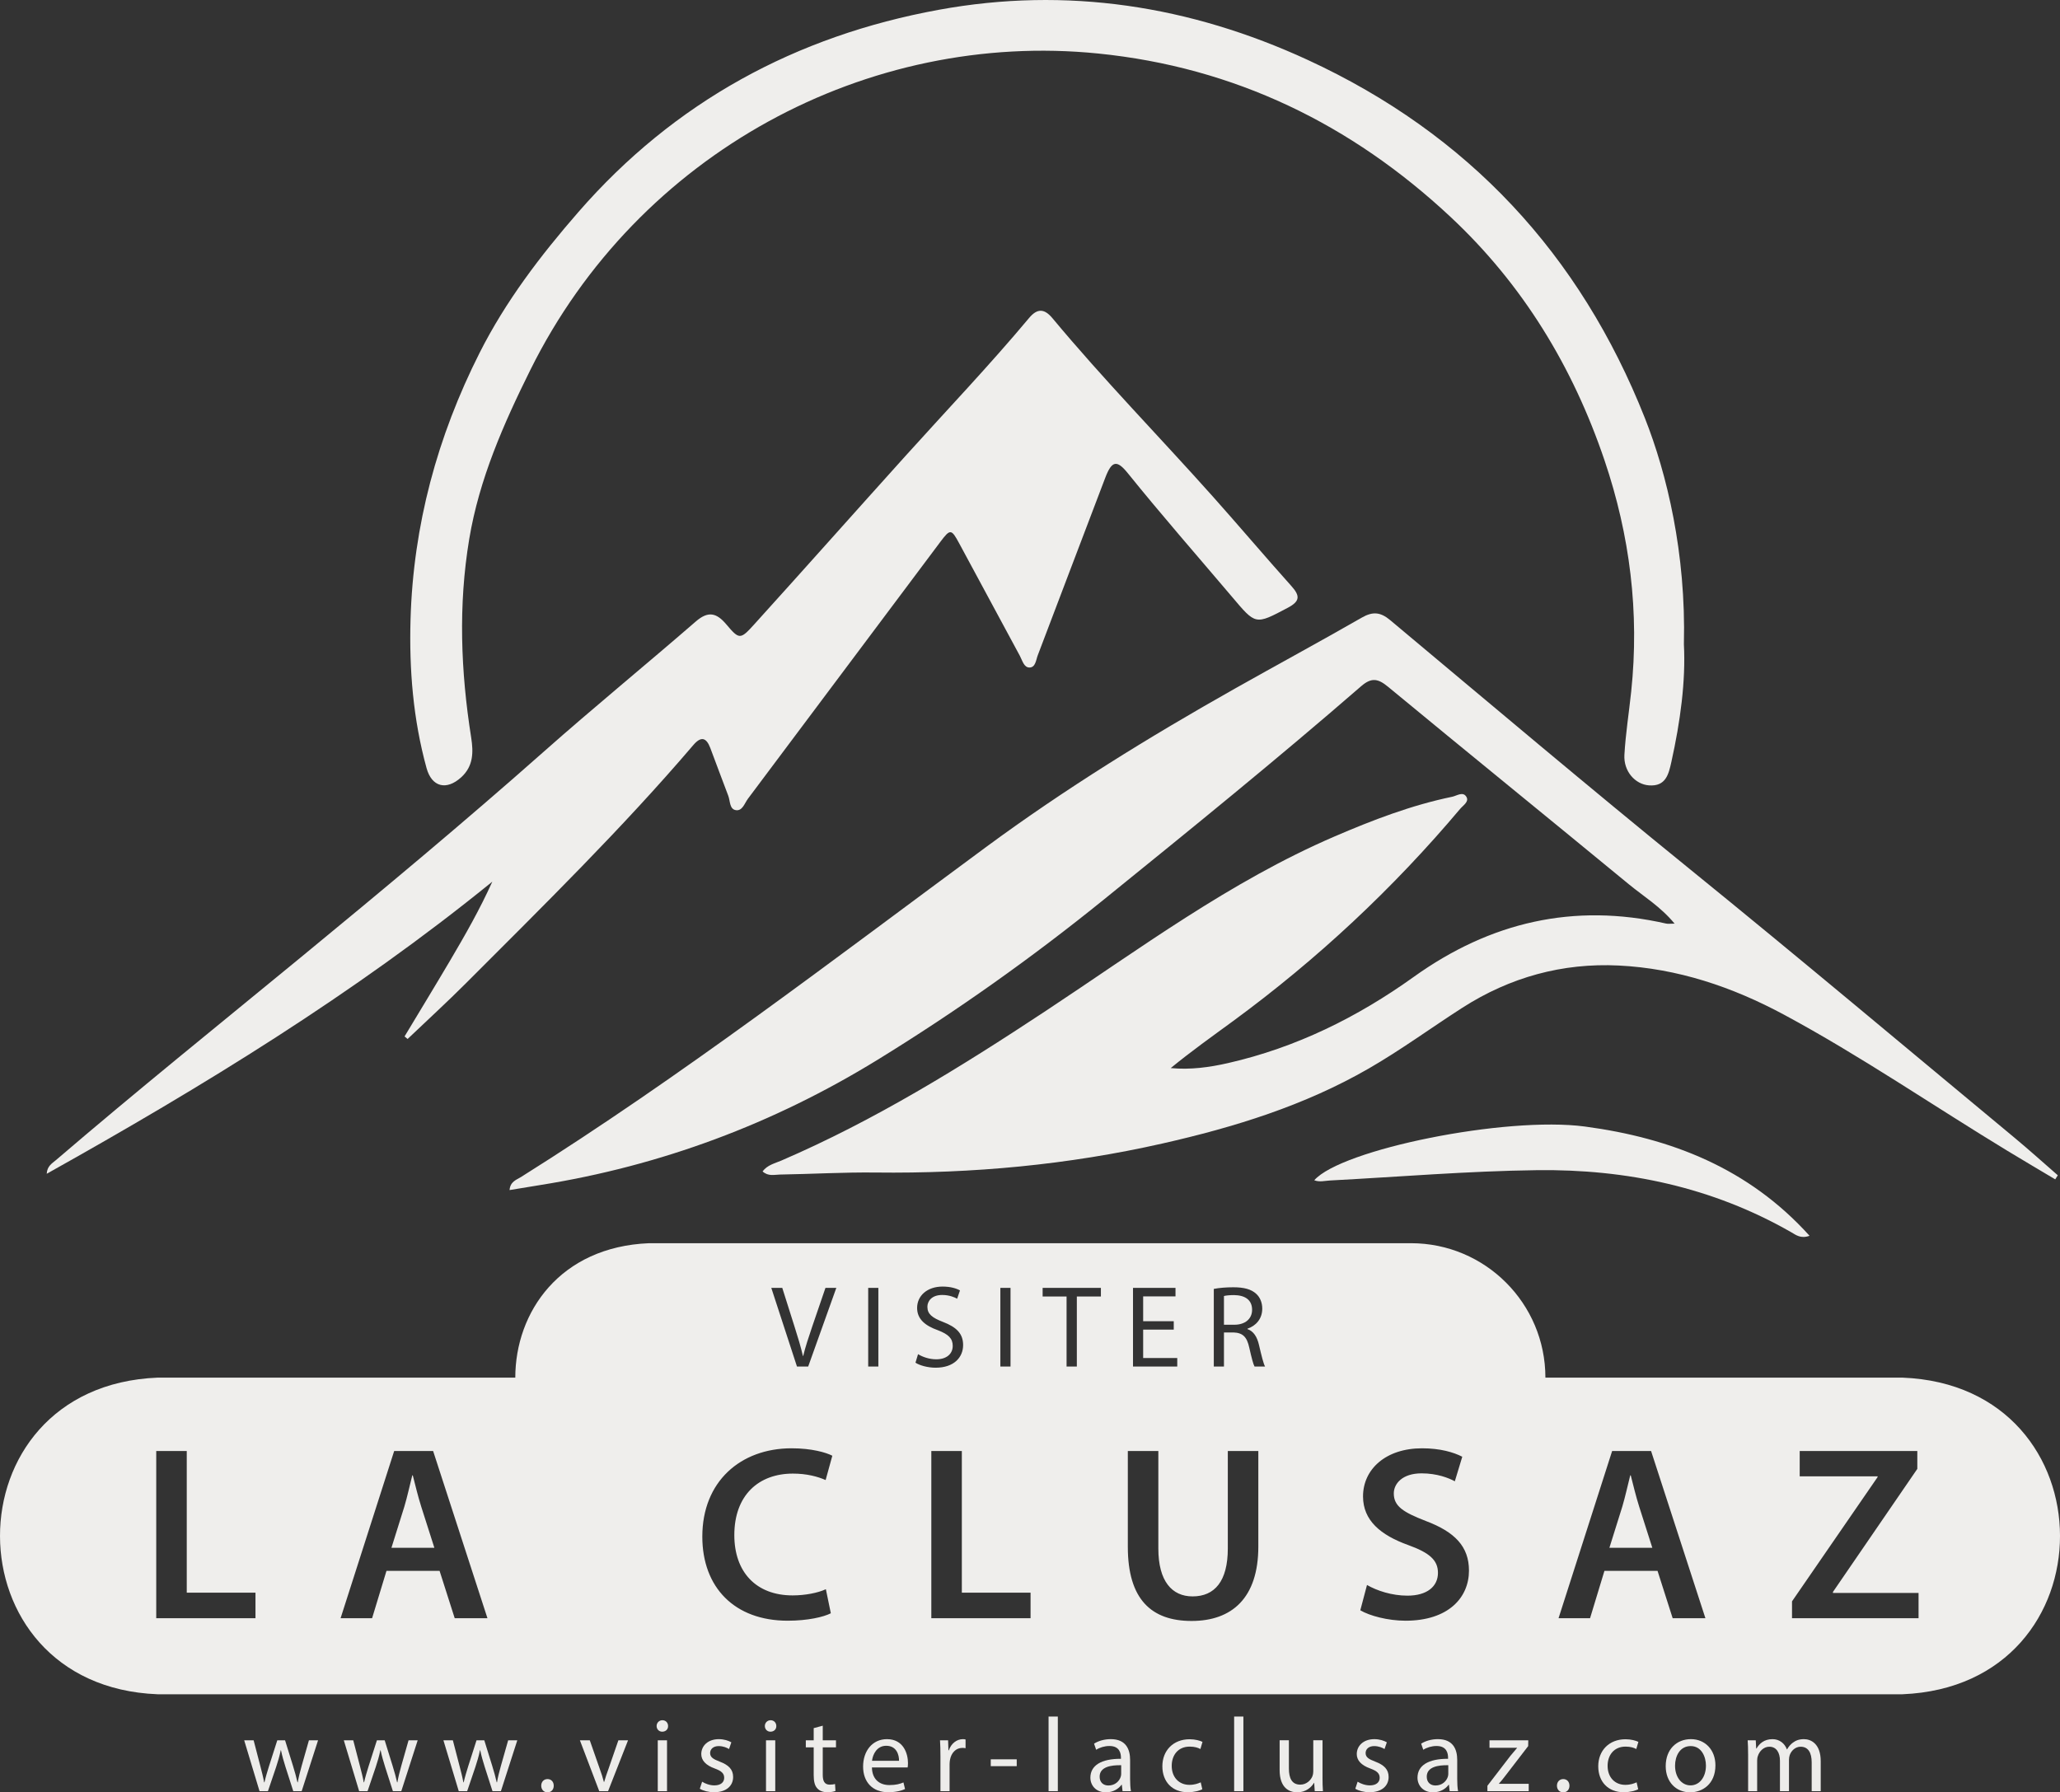 <svg id="Calque_2" data-name="Calque 2" xmlns="http://www.w3.org/2000/svg" viewBox="0 0 1411.47 1228.2">
  <rect x="0" y="0" width="1411.47" height="1228.2" fill="#333333" stroke="none"/>
  <defs fill="#efeeec">
    <style>
      .cls-1 {
        stroke-width: 0px;
      }

      .cls-2 {
        opacity: .99;
      }
    </style>
  </defs>
  <g id="Calque_1-2" data-name="Calque 1">
    <path class="cls-1" d="M1408.2,808.16c-10.85-6.47-21.74-12.88-32.54-19.43-51.13-31.02-100.48-64.98-153.22-93.37-35.45-19.09-73.05-31.75-113.37-33.73-38.49-1.89-74.46,8.01-107.04,28.91-21.49,13.79-42.09,28.93-64.25,41.7-44.1,25.42-92.01,40.19-141.31,51.35-64.69,14.64-130.17,20.69-196.44,19.89-21.87-.26-43.75,1.04-65.63,1.39-3.75.06-7.96,1.42-11.9-2.15,3.34-4.47,8.45-5.53,12.9-7.45,63.93-27.55,122.79-63.99,180.69-102.24,64.47-42.58,126.65-88.97,198.25-119.81,26.18-11.27,52.69-21.46,80.68-27.24,3.14-.65,7.57-3.97,9.84.26,1.73,3.22-2.38,5.66-4.42,8.07-46.03,54.65-97.9,103.08-155.51,145.35-14.31,10.49-28.78,20.76-42.78,32.25,13.51,1.26,26.47-.51,39.32-3.44,46.6-10.62,88.57-31.37,127.18-59.04,52.39-37.54,109.67-50.94,172.94-36.55,1.31.3,2.74.04,5.81.04-9.62-11.66-21.19-18.61-31.39-27.01-54.89-45.2-110.11-89.99-164.92-135.27-6.88-5.69-11.35-6.58-18.51-.37-57.56,49.96-116.75,97.98-175.98,145.93-49.37,39.98-101.14,76.72-155.25,109.99-71.34,43.86-148.44,72.68-231.26,85.87-6.75,1.07-13.49,2.22-20.95,3.44.46-5.88,4.8-7.05,7.84-8.95,110.43-69.32,213.69-148.7,318.48-225.99,54.31-40.06,111.83-75.52,170.66-108.7,28.91-16.31,58.11-32.09,86.89-48.61,7.52-4.32,12.79-3.92,19.49,1.68,68.26,57.09,136.22,114.56,205.32,170.62,74.78,60.67,148.45,122.66,222.55,184.14,10.05,8.34,19.74,17.11,29.6,25.68-.59.93-1.18,1.86-1.78,2.79Z" fill="#efeeec"/>
    <path class="cls-1" d="M277.22,710.18c10.45-17.39,21.01-34.71,31.32-52.18,10.24-17.36,20.23-34.87,28.79-53.84-94.83,77.06-198.19,140.25-305.32,200.18.31-5.35,3.72-7.13,6.18-9.24,55.1-47.25,111.63-92.78,167.69-138.88,56.34-46.32,112.37-93.02,167-141.39,34.12-30.21,69.44-59.08,103.87-88.95,8.46-7.34,14.18-6,20.9,1.97,8.83,10.46,9.59,10.55,19,.15,34.76-38.39,69.13-77.13,103.8-115.6,28.32-31.43,57.54-62.06,84.69-94.53,5.7-6.81,10.55-6.34,15.98.18,35.01,42.07,73.3,81.2,109.72,122.01,18.2,20.4,35.87,41.28,54.1,61.65,5.91,6.61,5.84,10.32-2.53,14.75-22.56,11.94-21.89,11.82-38.48-7.75-23.81-28.09-48.06-55.8-71.19-84.47-7.54-9.34-10.97-8.51-15.41,3.08-15.5,40.53-30.79,81.14-46.26,121.69-1.24,3.24-1.52,8.41-5.72,8.41-3.8,0-4.87-4.88-6.57-8.03-13.87-25.67-27.71-51.36-41.55-77.05-5.35-9.92-6.13-10.08-12.87-1.09-43.97,58.67-87.86,117.39-131.85,176.04-2.31,3.08-3.78,8.48-8.19,7.89-4.56-.61-3.94-6.29-5.31-9.85-4.19-10.89-8.18-21.86-12.32-32.77-2.72-7.16-6.31-8.24-11.65-1.99-48.84,57.22-102.52,109.84-155.6,163.02-13.08,13.1-26.76,25.6-40.16,38.38-.7-.59-1.4-1.19-2.1-1.78Z" fill="#efeeec"/>
    <path class="cls-1" d="M1153.77,441.42c1.32,25.38-2.46,53.13-8.57,80.64-1.88,8.48-3.79,16.98-15.36,16.12-9.51-.71-17.47-9.68-16.83-20.91.82-14.52,3.14-28.95,4.66-43.44,5.69-54.16-.85-106.93-18.3-158.42-21.69-64.04-55.95-120.43-105.38-166.66-68.08-63.68-148.13-102.66-241.58-112.08-157.68-15.89-315.13,67.83-389.04,216.85-18.36,37.02-35,74.72-41.86,115.84-7.57,45.38-5.82,90.78,1.33,136.05,1.62,10.23,1.46,19.7-6.85,27.25-10.11,9.19-20.16,6.69-23.74-6.36-9.16-33.32-11.95-67.44-10.96-101.82,1.86-64.46,18.33-125.29,47.34-182.73,17.87-35.39,41.67-66.59,67.67-96.45C462.23,69.58,545.49,24.57,643.29,6.7c87.61-16.01,172.14-2.83,252.8,34.39,109.88,50.71,186.52,133.15,230.96,245.44,14.99,37.88,28.26,92.62,26.72,154.89Z" fill="#efeeec"/>
    <path class="cls-1" d="M1239.85,846.83c-6.04,2.2-9.39-.62-12.63-2.48-53.98-30.91-112.79-43.26-174.15-42.48-47.28.6-94.51,4.58-141.77,7.07-3.59.19-7.19,1.26-10.8-.16,18.47-21.11,131.15-44.06,185.46-36.81,59.03,7.88,112.14,28.56,153.89,74.85Z" fill="#efeeec"/>
    <g class="cls-2">
      <path class="cls-1" d="M173.78,1192.56l4.61,17.71c1.01,3.89,1.94,7.49,2.59,11.09h.22c.79-3.53,1.94-7.27,3.1-11.02l5.69-17.79h5.33l5.4,17.42c1.3,4.18,2.3,7.85,3.1,11.38h.22c.58-3.53,1.51-7.2,2.66-11.3l4.97-17.5h6.26l-11.23,34.85h-5.76l-5.33-16.63c-1.22-3.89-2.23-7.34-3.1-11.45h-.14c-.86,4.18-1.94,7.78-3.17,11.52l-5.62,16.56h-5.76l-10.51-34.85h6.48Z" fill="#efeeec"/>
      <path class="cls-1" d="M242.04,1192.56l4.61,17.71c1.01,3.89,1.94,7.49,2.59,11.09h.22c.79-3.53,1.94-7.27,3.1-11.02l5.69-17.79h5.33l5.4,17.42c1.3,4.18,2.3,7.85,3.1,11.38h.22c.58-3.53,1.51-7.2,2.66-11.3l4.97-17.5h6.26l-11.23,34.85h-5.76l-5.33-16.63c-1.22-3.89-2.23-7.34-3.1-11.45h-.14c-.86,4.18-1.94,7.78-3.17,11.52l-5.62,16.56h-5.76l-10.51-34.85h6.48Z" fill="#efeeec"/>
      <path class="cls-1" d="M310.29,1192.56l4.61,17.71c1.01,3.89,1.94,7.49,2.59,11.09h.22c.79-3.53,1.94-7.27,3.1-11.02l5.69-17.79h5.33l5.4,17.42c1.3,4.18,2.3,7.85,3.1,11.38h.22c.58-3.53,1.51-7.2,2.66-11.3l4.97-17.5h6.26l-11.23,34.85h-5.76l-5.33-16.63c-1.22-3.89-2.23-7.34-3.1-11.45h-.14c-.86,4.18-1.94,7.78-3.17,11.52l-5.62,16.56h-5.76l-10.51-34.85h6.48Z" fill="#efeeec"/>
      <path class="cls-1" d="M370.84,1223.66c0-2.66,1.8-4.54,4.32-4.54s4.25,1.87,4.25,4.54-1.66,4.54-4.32,4.54c-2.52,0-4.25-1.94-4.25-4.54Z" fill="#efeeec"/>
      <path class="cls-1" d="M404.11,1192.56l6.84,19.58c1.15,3.17,2.09,6.05,2.81,8.93h.22c.79-2.88,1.8-5.76,2.95-8.93l6.77-19.58h6.62l-13.68,34.85h-6.05l-13.25-34.85h6.77Z" fill="#efeeec"/>
      <path class="cls-1" d="M457.75,1182.76c.07,2.16-1.51,3.89-4.03,3.89-2.23,0-3.82-1.73-3.82-3.89s1.66-3.96,3.96-3.96,3.89,1.73,3.89,3.96ZM450.69,1227.41v-34.85h6.34v34.85h-6.34Z" fill="#efeeec"/>
      <path class="cls-1" d="M481.08,1220.93c1.87,1.22,5.18,2.52,8.35,2.52,4.61,0,6.77-2.3,6.77-5.18,0-3.02-1.8-4.68-6.48-6.41-6.26-2.23-9.22-5.69-9.22-9.86,0-5.62,4.54-10.23,12.03-10.23,3.53,0,6.62,1.01,8.57,2.16l-1.58,4.61c-1.37-.86-3.89-2.02-7.13-2.02-3.74,0-5.83,2.16-5.83,4.75,0,2.88,2.09,4.18,6.62,5.91,6.05,2.3,9.14,5.33,9.14,10.51,0,6.12-4.75,10.44-13.03,10.44-3.82,0-7.34-.94-9.79-2.38l1.58-4.82Z" fill="#efeeec"/>
      <path class="cls-1" d="M531.91,1182.76c.07,2.16-1.51,3.89-4.03,3.89-2.23,0-3.82-1.73-3.82-3.89s1.66-3.96,3.96-3.96,3.89,1.73,3.89,3.96ZM524.85,1227.41v-34.85h6.34v34.85h-6.34Z" fill="#efeeec"/>
      <path class="cls-1" d="M563.73,1182.55v10.01h9.07v4.82h-9.07v18.79c0,4.32,1.22,6.77,4.75,6.77,1.66,0,2.88-.22,3.67-.43l.29,4.75c-1.22.5-3.17.86-5.62.86-2.95,0-5.33-.94-6.84-2.66-1.8-1.87-2.45-4.97-2.45-9.07v-19.01h-5.4v-4.82h5.4v-8.35l6.19-1.66Z" fill="#efeeec"/>
      <path class="cls-1" d="M597.43,1211.13c.14,8.57,5.62,12.1,11.95,12.1,4.54,0,7.27-.79,9.65-1.8l1.08,4.54c-2.23,1.01-6.05,2.16-11.59,2.16-10.73,0-17.14-7.06-17.14-17.57s6.19-18.79,16.35-18.79c11.38,0,14.4,10.01,14.4,16.42,0,1.3-.14,2.3-.22,2.95h-24.48ZM616,1206.6c.07-4.03-1.66-10.3-8.79-10.3-6.41,0-9.22,5.9-9.72,10.3h18.51Z" fill="#efeeec"/>
      <path class="cls-1" d="M644.37,1203.43c0-4.1-.07-7.63-.29-10.87h5.54l.22,6.84h.29c1.58-4.68,5.4-7.63,9.65-7.63.72,0,1.22.07,1.8.22v5.98c-.65-.14-1.3-.22-2.16-.22-4.46,0-7.63,3.38-8.5,8.14-.14.86-.29,1.87-.29,2.95v18.58h-6.26v-23.98Z" fill="#efeeec"/>
      <path class="cls-1" d="M696.64,1205.59v4.68h-17.79v-4.68h17.79Z" fill="#efeeec"/>
      <path class="cls-1" d="M718.46,1176.28h6.34v51.12h-6.34v-51.12Z" fill="#efeeec"/>
      <path class="cls-1" d="M769.15,1227.41l-.5-4.39h-.22c-1.94,2.74-5.69,5.18-10.66,5.18-7.06,0-10.66-4.97-10.66-10.01,0-8.42,7.49-13.03,20.95-12.96v-.72c0-2.88-.79-8.06-7.92-8.06-3.24,0-6.62,1.01-9.07,2.59l-1.44-4.18c2.88-1.87,7.06-3.1,11.45-3.1,10.66,0,13.25,7.27,13.25,14.26v13.03c0,3.02.14,5.98.58,8.35h-5.76ZM768.21,1209.62c-6.91-.14-14.76,1.08-14.76,7.85,0,4.1,2.74,6.05,5.98,6.05,4.54,0,7.42-2.88,8.42-5.83.22-.65.36-1.37.36-2.02v-6.05Z" fill="#efeeec"/>
      <path class="cls-1" d="M823.79,1226.11c-1.66.86-5.33,2.02-10.01,2.02-10.51,0-17.35-7.13-17.35-17.79s7.34-18.51,18.72-18.51c3.74,0,7.06.94,8.78,1.8l-1.44,4.9c-1.51-.86-3.89-1.66-7.34-1.66-7.99,0-12.31,5.9-12.31,13.18,0,8.06,5.18,13.03,12.1,13.03,3.6,0,5.98-.94,7.78-1.73l1.08,4.75Z" fill="#efeeec"/>
      <path class="cls-1" d="M845.61,1176.28h6.34v51.12h-6.34v-51.12Z" fill="#efeeec"/>
      <path class="cls-1" d="M906.16,1217.9c0,3.6.07,6.77.29,9.5h-5.62l-.36-5.69h-.14c-1.66,2.81-5.33,6.48-11.52,6.48-5.47,0-12.03-3.02-12.03-15.27v-20.38h6.34v19.3c0,6.62,2.02,11.09,7.78,11.09,4.25,0,7.2-2.95,8.35-5.76.36-.94.58-2.09.58-3.24v-21.39h6.34v25.35Z" fill="#efeeec"/>
      <path class="cls-1" d="M930.21,1220.93c1.87,1.22,5.18,2.52,8.35,2.52,4.61,0,6.77-2.3,6.77-5.18,0-3.02-1.8-4.68-6.48-6.41-6.26-2.23-9.22-5.69-9.22-9.86,0-5.62,4.54-10.23,12.03-10.23,3.53,0,6.62,1.01,8.57,2.16l-1.58,4.61c-1.37-.86-3.89-2.02-7.13-2.02-3.74,0-5.83,2.16-5.83,4.75,0,2.88,2.09,4.18,6.62,5.91,6.05,2.3,9.14,5.33,9.14,10.51,0,6.12-4.75,10.44-13.03,10.44-3.82,0-7.34-.94-9.79-2.38l1.58-4.82Z" fill="#efeeec"/>
      <path class="cls-1" d="M993.28,1227.41l-.5-4.39h-.22c-1.94,2.74-5.69,5.18-10.66,5.18-7.06,0-10.66-4.97-10.66-10.01,0-8.42,7.49-13.03,20.95-12.96v-.72c0-2.88-.79-8.06-7.92-8.06-3.24,0-6.62,1.01-9.07,2.59l-1.44-4.18c2.88-1.87,7.06-3.1,11.45-3.1,10.66,0,13.25,7.27,13.25,14.26v13.03c0,3.02.14,5.98.58,8.35h-5.76ZM992.34,1209.62c-6.91-.14-14.76,1.08-14.76,7.85,0,4.1,2.74,6.05,5.98,6.05,4.54,0,7.42-2.88,8.42-5.83.22-.65.36-1.37.36-2.02v-6.05Z" fill="#efeeec"/>
      <path class="cls-1" d="M1019.13,1223.73l15.77-20.52c1.51-1.87,2.95-3.53,4.54-5.4v-.14h-18.87v-5.11h26.57l-.07,3.96-15.55,20.23c-1.44,1.94-2.88,3.67-4.46,5.47v.14h20.38v5.04h-28.3v-3.67Z" fill="#efeeec"/>
      <path class="cls-1" d="M1066.79,1223.66c0-2.66,1.8-4.54,4.32-4.54s4.25,1.87,4.25,4.54-1.66,4.54-4.32,4.54c-2.52,0-4.25-1.94-4.25-4.54Z" fill="#efeeec"/>
      <path class="cls-1" d="M1122.45,1226.11c-1.66.86-5.33,2.02-10.01,2.02-10.51,0-17.35-7.13-17.35-17.79s7.34-18.51,18.72-18.51c3.74,0,7.06.94,8.78,1.8l-1.44,4.9c-1.51-.86-3.89-1.66-7.34-1.66-7.99,0-12.31,5.9-12.31,13.18,0,8.06,5.18,13.03,12.1,13.03,3.6,0,5.98-.94,7.78-1.73l1.08,4.75Z" fill="#efeeec"/>
      <path class="cls-1" d="M1175.37,1209.69c0,12.89-8.93,18.51-17.35,18.51-9.43,0-16.71-6.91-16.71-17.93,0-11.67,7.63-18.51,17.28-18.51s16.78,7.27,16.78,17.93ZM1147.72,1210.05c0,7.63,4.39,13.39,10.58,13.39s10.58-5.69,10.58-13.54c0-5.91-2.95-13.39-10.44-13.39s-10.73,6.91-10.73,13.54Z" fill="#efeeec"/>
      <path class="cls-1" d="M1197.76,1201.99c0-3.6-.07-6.55-.29-9.43h5.54l.29,5.62h.22c1.94-3.31,5.18-6.41,10.95-6.41,4.75,0,8.35,2.88,9.87,6.99h.14c1.08-1.94,2.45-3.46,3.89-4.54,2.09-1.58,4.39-2.45,7.7-2.45,4.61,0,11.45,3.02,11.45,15.12v20.52h-6.19v-19.73c0-6.7-2.45-10.73-7.56-10.73-3.6,0-6.41,2.67-7.49,5.76-.29.86-.5,2.02-.5,3.17v21.53h-6.19v-20.88c0-5.54-2.45-9.58-7.27-9.58-3.96,0-6.84,3.17-7.85,6.34-.36.94-.5,2.02-.5,3.1v21.03h-6.19v-25.42Z" fill="#efeeec"/>
    </g>
    <g>
      <path class="cls-1" d="M282.83,1010.99h-.34c-1.7,6.63-3.4,14.62-5.44,21.42l-8.84,28.22h29.41l-9.01-28.22c-2.21-6.97-4.08-14.79-5.78-21.42Z" fill="#efeeec"/>
      <path class="cls-1" d="M1117.35,1010.99h-.34c-1.7,6.63-3.4,14.62-5.44,21.42l-8.84,28.22h29.41l-9.01-28.22c-2.21-6.97-4.08-14.79-5.78-21.42Z" fill="#efeeec"/>
      <path class="cls-1" d="M857.91,897.55c0-6.96-5.04-10-12.4-10.08-3.36,0-5.76.32-6.88.64v19.68h7.12c7.44,0,12.16-4.08,12.16-10.24Z" fill="#efeeec"/>
      <path class="cls-1" d="M1303.53,944.03h-244.65c0-50.88-41.25-92.12-92.12-92.12,0,0-522.03,0-522.03,0-61.15,2.49-91.67,47.31-91.66,92.12-143.72,0-245.12,0-245.12,0-144.22,5.93-143.63,211.31,0,216.97h1195.59c144.21-5.93,143.62-211.31,0-216.97ZM175.05,1108.9h-68v-114.58h20.91v97.07h47.09v17.51ZM311.56,1108.9l-10.37-32.47h-36.38l-9.86,32.47h-21.59l36.72-114.58h26.69l37.23,114.58h-22.44ZM776.31,882.51h29.12v5.84h-22.16v17.04h20.96v5.76h-20.96v19.44h23.36v5.84h-30.32v-53.92ZM685.43,882.51h6.96v53.92h-6.96v-53.92ZM543.09,1093.26c8.5,0,17.34-1.7,22.78-4.25l3.4,16.49c-4.93,2.55-15.81,5.1-29.58,5.1-36.38,0-58.48-22.78-58.48-57.63,0-37.74,26.18-60.52,61.2-60.52,13.77,0,23.63,2.89,27.88,5.1l-4.59,16.66c-5.44-2.38-12.92-4.42-22.44-4.42-23.29,0-40.12,14.62-40.12,42.16,0,25.16,14.79,41.31,39.95,41.31ZM553.75,936.43h-7.68l-17.6-53.92h7.52l8.4,26.56c2.32,7.28,4.32,13.84,5.76,20.16h.16c1.52-6.24,3.76-13.04,6.16-20.08l9.12-26.64h7.44l-19.28,53.92ZM601.83,936.43h-6.96v-53.92h6.96v53.92ZM642.63,911.55c-8.8-3.12-14.24-7.68-14.24-15.28,0-8.4,6.96-14.64,17.44-14.64,5.52,0,9.52,1.28,11.92,2.64l-1.92,5.68c-1.76-.96-5.36-2.56-10.24-2.56-7.36,0-10.16,4.4-10.16,8.08,0,5.04,3.28,7.52,10.72,10.4,9.12,3.52,13.76,7.92,13.76,15.84,0,8.32-6.16,15.52-18.88,15.52-5.2,0-10.88-1.52-13.76-3.44l1.76-5.84c3.12,1.92,7.68,3.52,12.48,3.52,7.12,0,11.28-3.76,11.28-9.2,0-5.04-2.88-7.92-10.16-10.72ZM706.12,1108.9h-68v-114.58h20.91v97.07h47.09v17.51ZM754.31,888.43h-16.48v48h-7.04v-48h-16.4v-5.92h39.92v5.92ZM862.18,1059.77c0,35.36-18.19,51-45.73,51s-43.69-14.79-43.69-50.83v-65.62h20.91v66.81c0,22.44,9.35,32.81,23.46,32.81,15.13,0,24.14-10.37,24.14-32.81v-66.81h20.91v65.45ZM859.59,936.43c-.88-1.52-2.08-6.16-3.6-12.88-1.6-7.44-4.48-10.24-10.8-10.48h-6.56v23.36h-6.96v-53.2c3.52-.72,8.56-1.12,13.36-1.12,7.44,0,12.24,1.36,15.6,4.4,2.72,2.4,4.24,6.08,4.24,10.24,0,7.12-4.48,11.84-10.16,13.76v.24c4.16,1.44,6.64,5.28,7.92,10.88,1.76,7.52,3.04,12.72,4.16,14.8h-7.2ZM962.99,1110.6c-12.07,0-24.65-3.4-30.94-7.14l4.59-17.34c6.8,3.91,17,7.31,27.71,7.31,13.43,0,20.91-6.29,20.91-15.64,0-8.67-5.78-13.77-20.4-19.04-18.87-6.8-30.94-16.83-30.94-33.32,0-18.7,15.64-32.98,40.46-32.98,12.41,0,21.59,2.72,27.54,5.78l-5.1,16.83c-4.08-2.21-12.07-5.44-22.78-5.44-13.26,0-19.04,7.14-19.04,13.77,0,8.84,6.63,12.92,21.93,18.87,19.89,7.48,29.58,17.51,29.58,34,0,18.36-13.94,34.34-43.52,34.34ZM1146.08,1108.9l-10.37-32.47h-36.38l-9.86,32.47h-21.59l36.72-114.58h26.69l37.23,114.58h-22.44ZM1314.55,1108.9h-86.7v-11.56l58.65-85.17v-.51h-53.38v-17.34h80.58v12.24l-57.8,84.32v.68h58.65v17.34Z" fill="#efeeec"/>
    </g>
  </g>
</svg>
